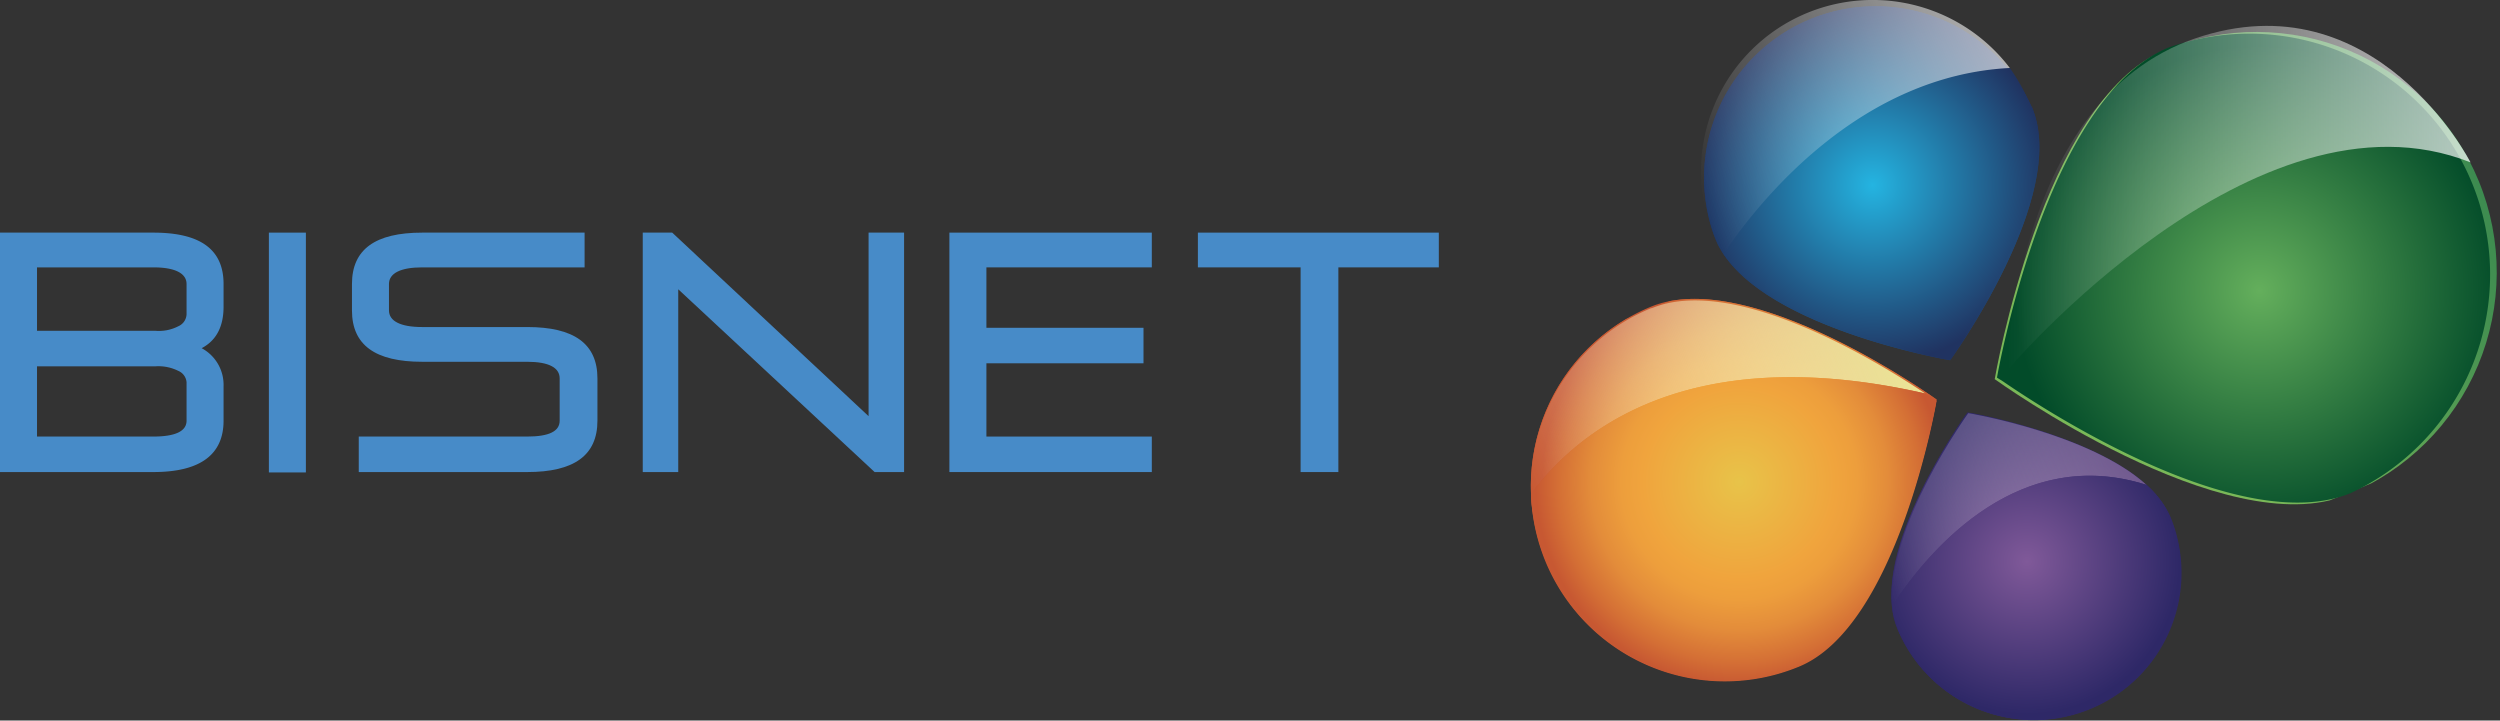 <svg id="Capa_1" data-name="Capa 1" xmlns="http://www.w3.org/2000/svg" xmlns:xlink="http://www.w3.org/1999/xlink" viewBox="0 0 331 95.4"><rect x="0" y="0" width="331" height="95.4" fill="#333333" stroke="none"/><defs><style>.cls-1{fill:none;}.cls-2{fill:url(#radial-gradient);}.cls-3{fill:url(#radial-gradient-2);}.cls-4{fill:url(#radial-gradient-3);}.cls-5{clip-path:url(#clip-path);}.cls-6{fill:url(#linear-gradient);}.cls-7{fill:url(#radial-gradient-4);}.cls-8{opacity:0.71;fill:url(#linear-gradient-2);}.cls-9{clip-path:url(#clip-path-2);}.cls-10{fill:url(#radial-gradient-6);}.cls-11{fill:url(#radial-gradient-7);}.cls-12{opacity:0.63;fill:url(#linear-gradient-3);}.cls-13{clip-path:url(#clip-path-3);}.cls-14{fill:url(#radial-gradient-9);}.cls-15{fill:url(#linear-gradient-4);}.cls-16{fill:url(#radial-gradient-10);}.cls-17{clip-path:url(#clip-path-4);}.cls-18{fill:url(#radial-gradient-12);}.cls-19{opacity:0.61;fill:url(#linear-gradient-5);}.cls-20{fill:url(#radial-gradient-13);}.cls-21{fill:#478bc8;}</style><radialGradient id="radial-gradient" cx="521.75" cy="1351.8" r="27.16" gradientTransform="translate(-194.5 -1121.8) scale(0.85)" gradientUnits="userSpaceOnUse"><stop offset="0" stop-color="#24b4e1"/><stop offset="0.8" stop-color="#214d7b"/><stop offset="1" stop-color="#203361"/></radialGradient><radialGradient id="radial-gradient-2" cx="500.29" cy="1399.98" r="30.75" gradientTransform="translate(-194.5 -1121.8) scale(0.85)" gradientUnits="userSpaceOnUse"><stop offset="0" stop-color="#e8c349"/><stop offset="0.48" stop-color="#f0a43d"/><stop offset="0.58" stop-color="#ed9e3c"/><stop offset="0.73" stop-color="#e38c3a"/><stop offset="0.89" stop-color="#d46f35"/><stop offset="1" stop-color="#c75832"/></radialGradient><radialGradient id="radial-gradient-3" cx="547.56" cy="1411.86" r="23.31" gradientTransform="translate(-194.5 -1121.8) scale(0.85)" gradientUnits="userSpaceOnUse"><stop offset="0" stop-color="#805999"/><stop offset="1" stop-color="#2e2867"/></radialGradient><clipPath id="clip-path"><path class="cls-1" d="M264.1,50.2s30.5,22,46.7,15.3A31.8,31.8,0,1,0,286.7,6.6c-16.3,6.6-22.6,43.6-22.6,43.6"/></clipPath><linearGradient id="linear-gradient" x1="-102.29" y1="53.39" x2="-101.33" y2="53.39" gradientTransform="matrix(72.25, 0, 0, -72.25, 7651.72, 3894.85)" gradientUnits="userSpaceOnUse"><stop offset="0" stop-color="#7ab858"/><stop offset="0.4" stop-color="#7ab858"/><stop offset="1" stop-color="#3d8b50"/></linearGradient><radialGradient id="radial-gradient-4" cx="580.77" cy="1365.05" r="38.11" gradientTransform="translate(-194.5 -1121.8) scale(0.85)" gradientUnits="userSpaceOnUse"><stop offset="0" stop-color="#64af5c"/><stop offset="1" stop-color="#024b29"/></radialGradient><linearGradient id="linear-gradient-2" x1="1047.48" y1="464.39" x2="1108.87" y2="464.39" gradientTransform="translate(-781.7 -438.1)" gradientUnits="userSpaceOnUse"><stop offset="0" stop-color="#fff" stop-opacity="0"/><stop offset="0.42" stop-color="#fff" stop-opacity="0.41"/><stop offset="1" stop-color="#fff"/></linearGradient><clipPath id="clip-path-2"><path class="cls-2" d="M227.1,31.6c4.7,11.6,31.1,16.1,31.1,16.1S273.9,26,269.1,14.4a22.7,22.7,0,0,0-42,17.2"/></clipPath><radialGradient id="radial-gradient-6" cx="-113.37" cy="41.56" r="0.42" gradientTransform="matrix(56.27, 0, 0, -56.27, 6627.65, 2363.13)" xlink:href="#radial-gradient"/><radialGradient id="radial-gradient-7" cx="-113.37" cy="41.57" r="0.42" gradientTransform="matrix(52.08, -21.31, -21.31, -52.08, 7038.1, -226.38)" xlink:href="#radial-gradient"/><linearGradient id="linear-gradient-3" x1="-101.56" y1="51.27" x2="-100.89" y2="51.27" gradientTransform="matrix(61.44, -25.14, -25.14, -61.44, 7752.16, 618.55)" xlink:href="#linear-gradient-2"/><clipPath id="clip-path-3"><path class="cls-3" d="M204.6,74.1a25.6,25.6,0,0,0,33.5,14.1c13.1-5.4,18.3-35.3,18.3-35.3s-24.6-17.7-37.8-12.3a25.7,25.7,0,0,0-14,33.5"/></clipPath><radialGradient id="radial-gradient-9" cx="-112.82" cy="44.6" r="0.44" gradientTransform="matrix(61.24, 0, 0, -61.24, 7139.29, 2794.56)" xlink:href="#radial-gradient-2"/><linearGradient id="linear-gradient-4" x1="-101.94" y1="53.59" x2="-101.2" y2="53.59" gradientTransform="matrix(66.87, -27.36, -27.36, -66.87, 8483.88, 855.37)" gradientUnits="userSpaceOnUse"><stop offset="0" stop-color="#fff" stop-opacity="0"/><stop offset="0.45" stop-color="#f6f4d0" stop-opacity="0.44"/><stop offset="1" stop-color="#ebe796"/></linearGradient><radialGradient id="radial-gradient-10" cx="-112.82" cy="44.59" r="0.44" gradientTransform="matrix(56.68, -23.19, -23.19, -56.68, 7658.96, -25.17)" xlink:href="#radial-gradient-2"/><clipPath id="clip-path-4"><path class="cls-4" d="M251.2,83.2a19.5,19.5,0,0,0,36.1-14.8c-4.1-9.9-26.8-13.8-26.8-13.8s-13.4,18.6-9.3,28.6"/></clipPath><radialGradient id="radial-gradient-12" cx="-113.37" cy="41.93" r="0.36" gradientTransform="matrix(56.27, 0, 0, -56.27, 6647.9, 2433.37)" xlink:href="#radial-gradient-3"/><linearGradient id="linear-gradient-5" x1="-101.51" y1="51.77" x2="-100.95" y2="51.77" gradientTransform="matrix(61.44, -25.14, -25.14, -61.44, 7785.34, 699.64)" gradientUnits="userSpaceOnUse"><stop offset="0" stop-color="#fff" stop-opacity="0"/><stop offset="0.63" stop-color="#beaac7" stop-opacity="0.62"/><stop offset="1" stop-color="#9776a5"/></linearGradient><radialGradient id="radial-gradient-13" cx="-113.37" cy="41.93" r="0.36" gradientTransform="matrix(52.08, -21.31, -21.31, -52.08, 7066.2, -157.8)" xlink:href="#radial-gradient-3"/></defs><g class="cls-5"><rect class="cls-6" x="261.5" y="5.3" width="69.3" height="63.7" transform="translate(8 114.9) rotate(-22.3)"/></g><path class="cls-7" d="M264.4,50l.8.5c4.8,3.3,31.2,20.8,46,14.8a31.9,31.9,0,0,0-24.1-59C270.8,13,264.4,50,264.4,50"/><path class="cls-8" d="M265.7,49.1s32.9-38.9,61.4-27.6c0,0-12.6-24.6-36.5-16.4S265.7,49.1,265.7,49.1Z"/><path class="cls-2" d="M227.1,31.6c4.7,11.6,31.1,16.1,31.1,16.1S273.9,26,269.1,14.4a22.7,22.7,0,0,0-42,17.2"/><g class="cls-9"><rect class="cls-10" x="226.2" y="0.2" width="45.4" height="49.42" transform="translate(9.1 96.1) rotate(-22.3)"/></g><polygon class="cls-1" points="239.3 1.7 239.3 1.7 239.3 1.7 239.3 1.7"/><polygon class="cls-1" points="269 14.1 268.9 14.1 269 14.1 269 14.1"/><path class="cls-11" d="M258.1,47.4S273.7,25.7,269,14.1h-.1A25.3,25.3,0,0,0,266.1,9c-19.5,1-32.7,16.9-37.9,24.6C235.2,43.5,258.1,47.4,258.1,47.4Z"/><path class="cls-12" d="M266.1,9a22.8,22.8,0,0,0-26.8-7.3h0a22.7,22.7,0,0,0-12.4,29.6,17.1,17.1,0,0,0,1.3,2.3C233.4,25.9,246.6,10,266.1,9Z"/><path class="cls-3" d="M204.6,74.1a25.6,25.6,0,0,0,33.5,14.1c13.1-5.4,18.3-35.3,18.3-35.3s-24.6-17.7-37.8-12.3a25.7,25.7,0,0,0-14,33.5"/><g class="cls-13"><rect class="cls-14" x="202.5" y="37.8" width="55.9" height="51.4" transform="matrix(0.93, -0.38, 0.38, 0.93, -6.9, 92.01)"/></g><path class="cls-1" d="M218.7,40.8h0Z"/><path class="cls-15" d="M254.9,52.1c-5.5-3.7-25-15.9-36.2-11.3h-.1a25.7,25.7,0,0,0-15.9,24.6C208.7,57.3,223.3,44.9,254.9,52.1Z"/><path class="cls-16" d="M204.6,74.3a25.7,25.7,0,0,0,33.5,14c13.2-5.3,18.3-35.2,18.3-35.2h0l-1.5-1c-31.6-7.2-46.2,5.2-52.2,13.3a25.9,25.9,0,0,0,1.9,8.9Z"/><path class="cls-4" d="M251.2,83.2a19.5,19.5,0,0,0,36.1-14.8c-4.1-9.9-26.8-13.8-26.8-13.8s-13.4,18.6-9.3,28.6"/><g class="cls-17"><rect class="cls-18" x="249.1" y="53" width="39" height="42.4" transform="translate(-8.1 107.2) rotate(-22.2)"/></g><polygon class="cls-1" points="251.3 83.3 251.3 83.3 251.3 83.3 251.3 83.3"/><path class="cls-19" d="M284.2,64.2c-7.5-6.8-23.6-9.5-23.6-9.5s-10.9,15.1-10,25.4C255.8,72.2,267.6,58.9,284.2,64.2Z"/><path class="cls-20" d="M287.4,68.5a13.1,13.1,0,0,0-3.2-4.3c-16.6-5.3-28.4,8-33.6,15.9a11.4,11.4,0,0,0,.7,3.2h0a19.5,19.5,0,0,0,25.4,10.6h0A19.5,19.5,0,0,0,287.4,68.5Z"/><path class="cls-21" d="M0,30.8H20.3c6.2,0,9.3,2.2,9.3,6.8v3c0,2.7-1,4.5-2.9,5.5a5.5,5.5,0,0,1,2.9,5v4.6c0,4.5-3.1,6.8-9.3,6.8H0Zm4.9,4.6v8.4H20.6a5.6,5.6,0,0,0,3-.6,1.8,1.8,0,0,0,1.1-1.6v-4c0-1.4-1.5-2.2-4.4-2.2ZM20.3,57.8c2.9,0,4.4-.7,4.4-2.1V50.6a1.8,1.8,0,0,0-1.1-1.5,5.9,5.9,0,0,0-3-.6H4.9v9.3Z"/><rect class="cls-21" x="35.6" y="30.8" width="4.9" height="31.75"/><path class="cls-21" d="M69.8,43.3c6.2,0,9.3,2.2,9.3,6.8v5.6c0,4.6-3.1,6.8-9.3,6.8H47.5V57.8H69.8c2.9,0,4.3-.7,4.3-2.1V50.1c0-1.4-1.4-2.2-4.3-2.2H55.9c-6.2,0-9.3-2.2-9.3-6.8V37.6c0-4.6,3.1-6.8,9.3-6.8H77.4v4.6H55.9c-2.9,0-4.4.8-4.4,2.2v3.5c0,1.4,1.5,2.2,4.4,2.2Z"/><polygon class="cls-21" points="89.8 38.3 89.8 62.5 85.1 62.5 85.1 30.8 89 30.8 115 55.1 115 30.8 119.7 30.8 119.7 62.5 115.8 62.5 89.8 38.3"/><polygon class="cls-21" points="130.6 48.1 130.6 57.8 152.5 57.8 152.5 62.5 125.7 62.5 125.7 30.8 152.5 30.8 152.5 35.4 130.6 35.4 130.6 43.4 151.4 43.4 151.4 48.1 130.6 48.1"/><polygon class="cls-21" points="158.6 30.8 190.5 30.8 190.5 35.4 177.2 35.4 177.2 62.5 172.2 62.5 172.2 35.4 158.6 35.4 158.6 30.8"/></svg>